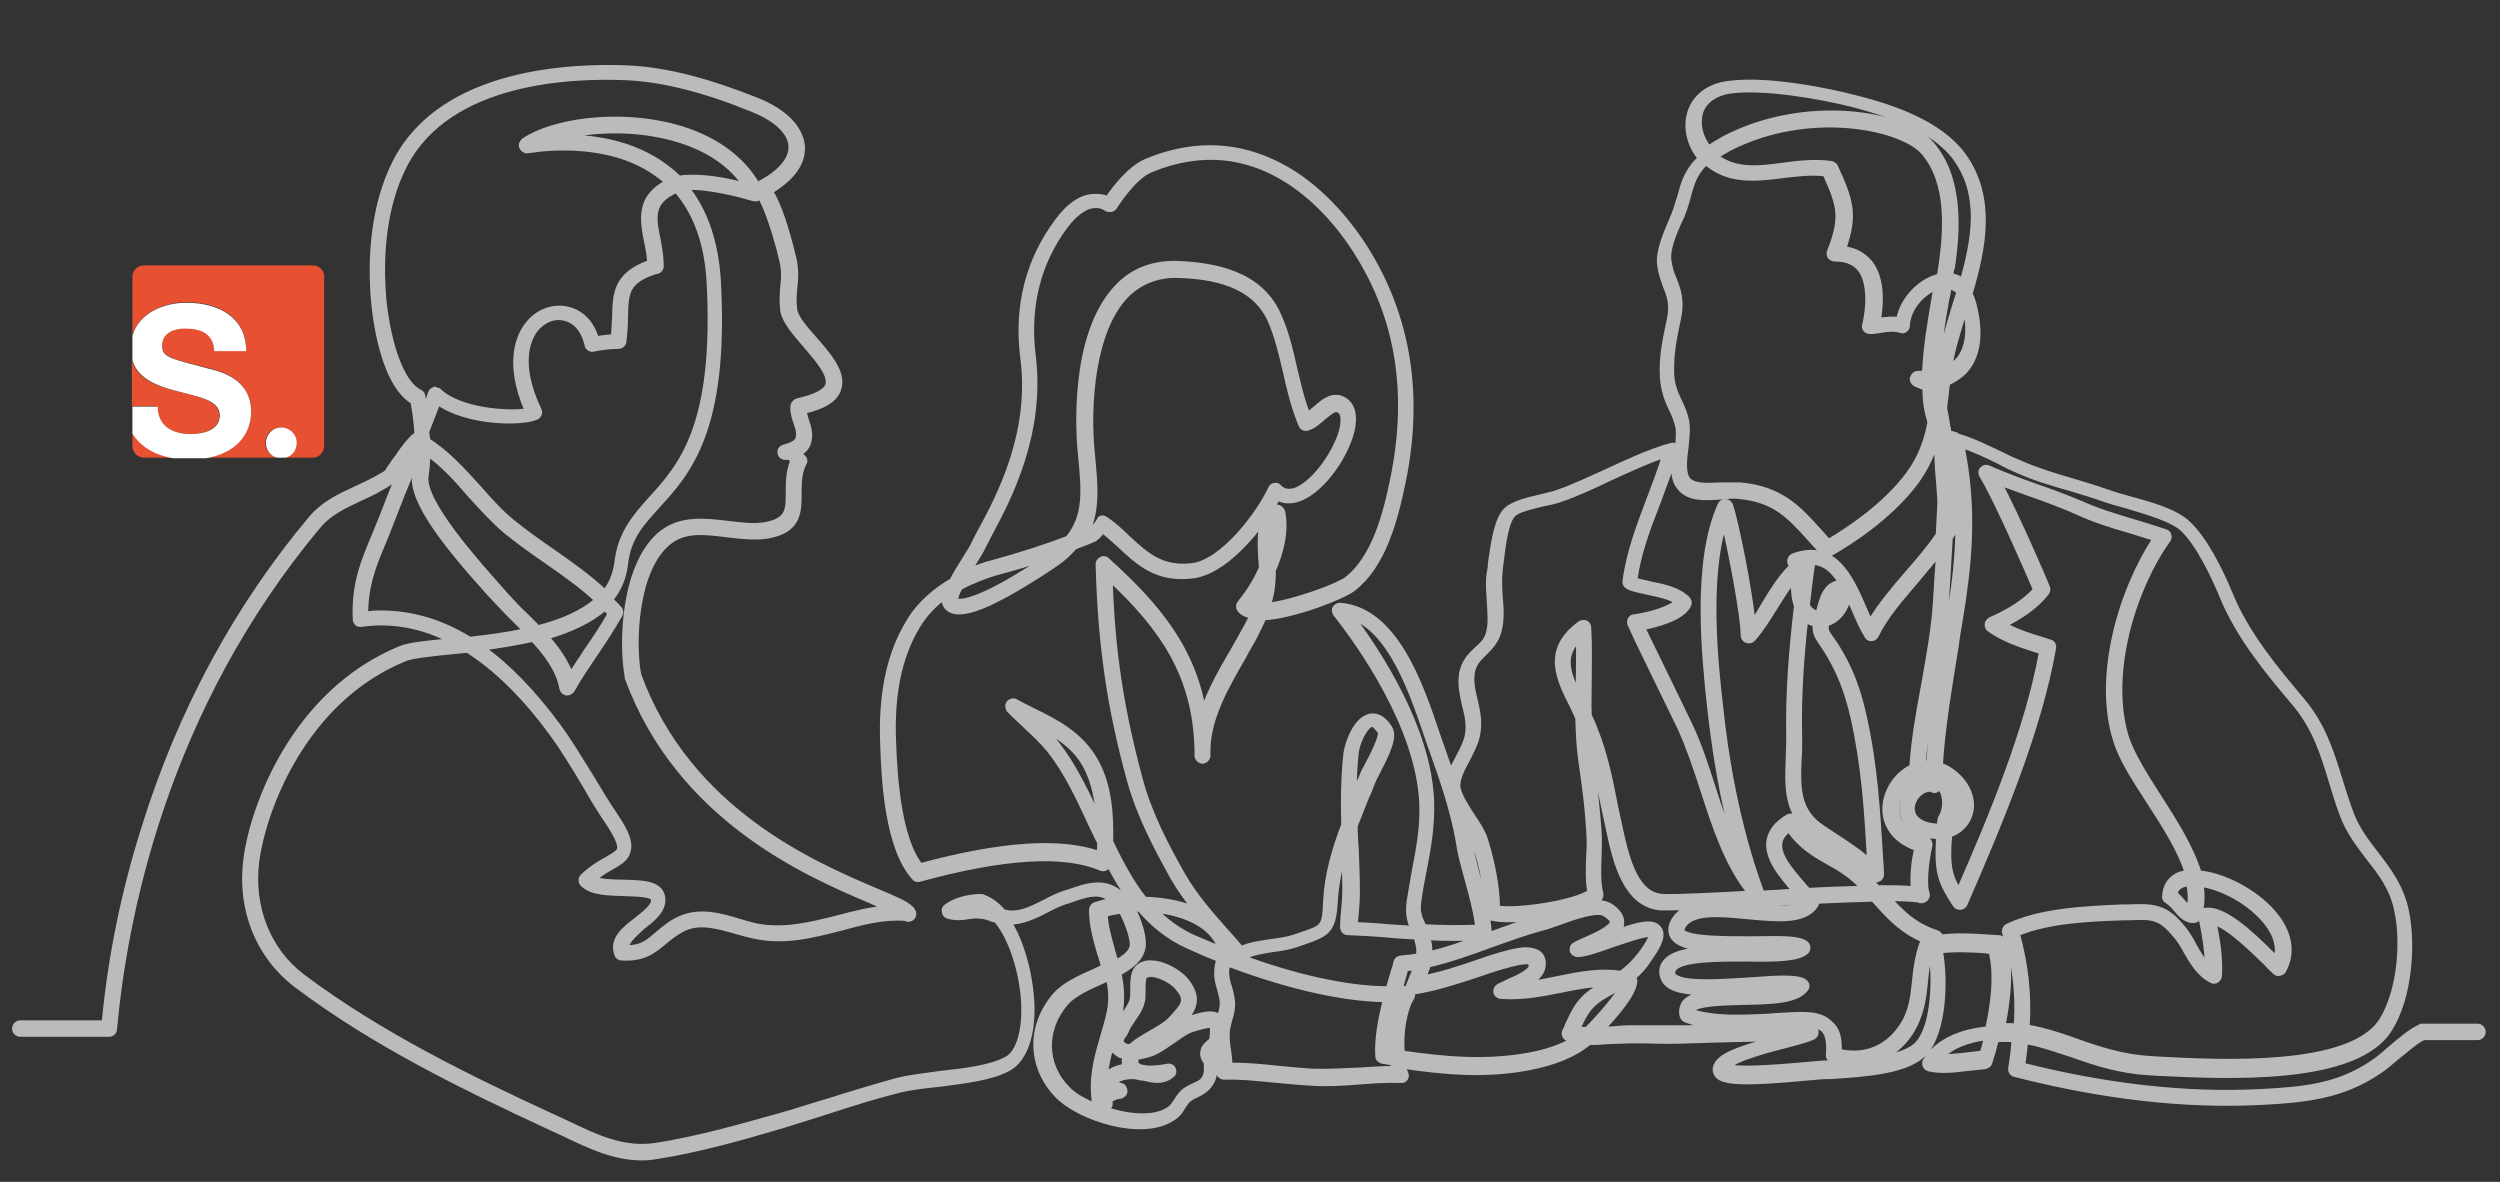 <?xml version="1.0" encoding="utf-8"?>
<!-- Generator: Adobe Illustrator 22.1.0, SVG Export Plug-In . SVG Version: 6.00 Build 0)  -->
<svg version="1.1" id="Layer_1" xmlns="http://www.w3.org/2000/svg" xmlns:xlink="http://www.w3.org/1999/xlink" x="0px" y="0px"
	 viewBox="0 0 455 215.1" style="enable-background:new 0 0 455 215.1;" xml:space="preserve">
<rect x="0" y="0" width="455" height="215.1" fill="#333333" stroke="none"/>
<style type="text/css">
	.st0{fill:#BBBBBB;stroke:#BBBBBB;stroke-miterlimit:10;}
	.st1{fill:#E75030;}
	.st2{fill:#FFFFFF;}
</style>
<g>
	<path class="st0" d="M116.9,210.7c-5.2,0-9.7-2.2-14.3-4.4c-0.9-0.4-1.7-0.8-2.6-1.2C84.5,197.9,68.2,190,54,179.3
		c-7-5.3-10.4-13.8-9.2-23c1.3-9.8,8.9-30.3,28-38.2c1.6-0.7,4.9-1,8.9-1.4c0.2,0,0.3,0,0.5-0.1c-5.4-2.8-10.9-3.8-16.5-3
		c-0.3,0-0.5,0-0.7-0.2c-0.2-0.2-0.3-0.4-0.3-0.7c-0.3-6.5,1.6-10.8,3.4-15.1c0.5-1.2,1-2.5,1.5-3.7c1.1-2.9,2.3-5.9,3.5-8.7
		c-0.3,0.4-0.4,0.6-0.6,0.9c-0.9,1.3-1,1.4-2.5,2.3l-0.7,0.4c-1.3,0.8-2.7,1.4-4,2c-2.7,1.3-5.3,2.5-7.2,4.7
		c-28.4,33.8-35.5,72-37.3,91.8c0,0.5-0.5,0.9-0.9,0.9H3.7c-0.5,0-1-0.4-1-1c0-0.5,0.4-1,1-1H19c1.1-11.8,3.5-23.7,7.2-35.4
		c6.6-21.3,16.9-40.3,30.5-56.5c2.1-2.5,5-3.9,7.8-5.2c1.3-0.6,2.6-1.2,3.9-1.9l0.7-0.4c1.3-0.7,1.3-0.7,1.9-1.7
		c0.2-0.3,0.5-0.7,0.9-1.3c0.2-0.3,0.4-0.5,0.6-0.8c0.8-1.2,1.6-2.3,2.7-3.4c0.1-0.1,0.3-0.2,0.5-0.3c0.1-0.2,0.2-0.4,0.2-0.6
		c-0.1-2-0.4-4-0.7-5.6c-6.2-3.8-7.2-18.2-7.3-19.9c-0.4-6.4,0-15.8,4.1-23.8c8.6-16.7,32.4-17.4,42.2-17c6.9,0.3,14.6,2.3,23.6,5.9
		c5,2,8,5.1,8.2,8.4c0.1,2.1-0.8,5.1-5.8,8.1c1.8,3,2.9,7.1,3.8,10.4l0.2,0.9c0.8,2.7,0.6,4.6,0.4,6.4c-0.1,1.2-0.2,2.4,0,3.9
		c0.2,1.4,1.9,3.4,3.6,5.3c2.7,3.1,5.4,6.2,4.4,9.1c-0.6,1.9-2.7,3.2-6.3,4c0.1,0.5,0.2,1,0.4,1.6c0.5,1.4,1,3.1,0.2,4.7
		c-0.3,0.5-0.7,1-1.3,1.3c0.1,0.1,0.1,0.2,0.1,0.3c0.1,0.2,0.1,0.3,0.3,0.4c0.4,0.3,0.6,0.8,0.3,1.2c-0.9,1.8-0.9,3.7-0.9,5.5
		c0,3.3,0,6.7-5.6,7.7c-2.3,0.4-4.9,0.1-7.4-0.2c-4-0.5-7.7-1-10.6,1.3c-6.2,4.8-6.7,18.3-5.6,24.2c9.1,24.9,32.1,34.6,43.1,39.3
		c3.8,1.6,5.7,2.4,6.5,3.3c0.1,0,0.1,0.1,0.1,0.1c0.7,0.8,0.2,1.3,0.1,1.5c-0.1,0.1-0.6,0.5-1.2,0.1c-3.9-0.3-7.8,0.7-11.8,1.8
		c-5.1,1.3-10.3,2.7-15.9,1.4c-1-0.2-2-0.5-3.1-0.8c-3.2-0.9-6.5-1.9-9.4-0.6c-1.5,0.7-2.6,1.6-3.7,2.5c-1.9,1.6-3.8,3.2-7.8,2.9
		c-0.4,0-0.7-0.3-0.8-0.6c-1-2.8,1.4-4.6,3.6-6.3c1.5-1.2,3.1-2.4,3.1-3.6c0-1.1-2.8-1.1-5.2-1.2c-3-0.1-6.1-0.1-7.7-1.7
		c-0.2-0.2-0.3-0.4-0.3-0.7c0-0.3,0.1-0.5,0.3-0.7c1.6-1.5,3.1-2.4,4.4-3.1c1.4-0.8,2.2-1.3,2.3-1.9c0.2-0.8-0.5-2.4-2.1-4.8
		c-1.5-2.2-2.9-4.5-4.2-6.8c-1.9-3.2-3.9-6.5-6.1-9.5c-4.9-6.7-10-11.7-15.3-15.1c-1.1,0.1-2.1,0.2-3.1,0.3c-3.8,0.4-7,0.7-8.4,1.3
		c-18.3,7.5-25.6,27.3-26.9,36.7c-1.1,8.4,2,16.4,8.4,21.2c14,10.5,30.2,18.4,45.6,25.5c0.9,0.4,1.7,0.8,2.6,1.2
		c5.2,2.5,10.2,4.9,16.1,4c7.7-1.2,15.7-3.5,22.8-5.5c2.9-0.8,5.8-1.8,8.6-2.6c4.1-1.3,8.4-2.6,12.4-3.7c2.3-0.6,5.1-0.9,8-1.3
		c4.4-0.5,9-1,12-2.6c2.3-1.2,3.5-5.5,3.1-11c-0.4-5.2-2.2-11-4.9-14.3c-0.2-0.1-0.5-0.2-0.7-0.2c-0.8-0.3-1.6-0.6-2.3-0.6
		c-0.8-0.1-1.5,0-2.2,0.1c-1.1,0.2-2.3,0.3-3.7-0.1c-0.3-0.1-0.6-0.4-0.6-0.8c-0.1-0.4,0.1-0.7,0.4-0.9c2.2-1.6,5.1-1.8,6.3-1.8
		c0.1,0,0.2,0,0.3,0.1c1.4,0.5,2.6,1.4,3.7,2.7c0.5,0.1,1,0.2,1.4,0.2c2.2,0.1,4.1-1,6.2-2c1.1-0.6,2.3-1.2,3.5-1.6l0.7-0.2
		c3.4-1.2,6.8-2.4,9.8,0.5c0.3,0.3,0.6,0.6,0.9,1.1c0.3,0,0.5,0,0.8-0.1c-1.6-2.1-2.9-4.4-4.1-6.7c0,0.3-0.2,0.6-0.5,0.7
		c-0.3,0.2-0.6,0.2-0.9,0.1c-6.7-2.9-17.8-2.2-33.1,2c-0.3,0.1-0.7,0-0.9-0.3c-4.9-5.4-5.5-17.9-5.7-24c-0.4-9.2,1.1-16.6,4.7-22.5
		c2-3.4,5-5.8,7.9-7.5c0.6-1.2,1.4-2.5,2.3-3.9c0.7-1.2,1.4-2.2,1.6-2.7c0.3-0.7,0.8-1.6,1.5-2.9c3-5.6,9.3-17.3,7.5-31
		c-1.2-9.4,0.9-17.8,6.3-25c2-2.7,4.1-4.2,6.3-4.4c1.2-0.1,2.2,0.1,2.8,0.4c1.1-1.7,4-5.5,7-6.8c7.9-3.3,15.5-3.3,22.8,0
		c7.6,3.4,12.9,9.7,16.1,14.3c8.5,12.6,11.2,27.3,7.9,43.7c-1.5,7.4-3.7,15.5-9.1,19.7c-1.9,1.5-10.9,5-16.3,5.3
		c-0.5,1.1-1.1,2.3-1.8,3.7c-0.6,1.1-1.3,2.2-1.9,3.4c-3,5.2-6.4,11-6.5,16.9c0,0.4,0,0.7,0,1.1c0,0.5-0.4,0.9-0.9,1
		c-0.5,0-0.9-0.4-1-0.9c0-0.4,0-0.7,0-1.1c-0.3-13.6-6.3-22.2-15.9-31.2c0.4,13.3,2.1,24,5.5,36.6c1.7,6.3,4.7,12,7.7,17.3
		c2.3,4,5,7,7.9,10.3c0.9,1,1.9,2.1,2.8,3.2c1.6-0.8,3.6-1,5.5-1.3c1.5-0.2,2.9-0.4,4.1-0.8c0.4-0.1,0.8-0.3,1.2-0.4
		c4.2-1.4,4.4-1.5,4.6-6c0.2-4.9,1.6-9.6,3.3-14.1c-0.1-4.2-0.1-8.5,0.4-12.9c0.2-1.8,1.7-6.2,4.3-6.8c0.9-0.2,2.3,0,3.6,2.1
		c1,1.6-0.3,4.3-2.2,8c-0.5,0.9-0.8,1.6-1,2.1c-0.3,0.8-0.6,1.6-1,2.4c-0.7,1.8-1.4,3.5-2.1,5.3c0,1.5,0.1,2.9,0.2,4.4
		c0.1,2.5,0.2,5.1,0.2,7.7c0,1.3-0.1,2.6-0.2,3.8c-0.1,0.7-0.1,1.4-0.2,2.1c2,0.1,4,0.2,5.9,0.4c1.6,0.1,3.1,0.2,4.7,0.3
		c-0.6-1.3-1-2.6-0.7-4.9c0.3-1.8,0.6-3.6,0.9-5.3c0.8-4.2,1.6-8.1,1.4-12.8c-0.7-13.8-11.2-28.6-15.7-34.3c-0.2-0.3-0.3-0.7-0.1-1
		c0.2-0.3,0.5-0.5,0.9-0.5c10,0.8,14.6,14.3,17.6,23.2c0.3,0.9,0.6,1.8,0.9,2.6c0.5,1.5,1.1,3,1.6,4.7c0.4-0.9,0.9-1.9,1.4-2.8
		c0.7-1.3,1.3-2.5,1.6-3.6c0.5-2.1,0.1-4-0.4-5.9c-0.4-1.7-0.8-3.5-0.6-5.4c0.3-2.5,1.7-3.8,2.9-4.9c1-0.9,1.8-1.7,2.1-3.1
		c0.4-1.6,0.2-3.6,0.1-5.5c-0.1-1.8-0.3-3.6,0-5.3c0.1-0.5,0.2-1.1,0.2-1.7c0.6-4.2,1.2-8.1,2.9-9.7c1.3-1.2,3.9-1.8,6.5-2.4
		c1.1-0.3,2.2-0.5,2.9-0.8c2.9-1,5.8-2.4,8.7-3.7c3.9-1.8,7.9-3.7,11.9-4.8c0.3-0.1,0.7,0,0.9,0.2c0.1,0.1,0.2,0.2,0.2,0.4
		c0.2-1.5,0.3-3.1,0.1-4.1c-0.3-1.2-0.7-2.2-1.2-3.2c-0.7-1.5-1.4-3.1-1.6-5.7c-0.2-3.6,0.4-6.4,1-9.3c0.1-0.5,0.2-0.9,0.3-1.4
		c0.5-2.6,0-4.1-0.7-5.8c-0.4-1.1-0.9-2.4-1.1-4c-0.3-2.4,1-5.4,2.1-8c0.3-0.7,0.6-1.4,0.8-2c0.3-0.9,0.5-1.7,0.8-2.5
		c0.6-2.3,1.2-4.6,3.7-6.9c-1.9-2.3-2.7-5.3-2-8c0.8-3.1,3.5-5.2,7.3-5.6c7-0.9,17.9,1.3,23.2,2.7c6.3,1.6,15.1,4.5,19.4,10.5
		c5.4,7.6,3.6,16.7,1.1,25.1c0.3,0.5,0.5,1.1,0.7,1.8c1.3,5,0.9,8.9-1.1,11.6c-0.9,1.2-2.2,2.1-3.7,2.8c-0.1,0.9-0.2,1.8-0.3,2.7
		c-0.1,0.7-0.2,1.3-0.2,2c0.2,1.1,0.4,2,0.5,2.8c0.1,0.5,0.2,1,0.3,1.7c0.3,0,0.6,0,1,0.2c0.2,0,0.4,0.1,0.6,0.3c0,0,0,0,0,0
		c2.8,0.8,5.5,2.2,8.1,3.4c1.1,0.6,2.3,1.1,3.5,1.6c3,1.3,6.3,2.3,9.4,3.2c2,0.6,4,1.2,6,1.9c1.1,0.4,2.4,0.8,3.9,1.2
		c4.1,1.1,8.7,2.4,10.9,4.5c3.1,2.8,6,8.6,7.8,13c3,7.3,8.3,13.6,13,19.2c3.9,4.6,5.4,9.5,7,14.7c0.6,1.9,1.2,3.9,2,6
		c1.1,2.9,2.8,5.1,4.6,7.4c2.2,2.9,4.5,5.9,5.4,10.2c1.3,6,0.7,15.7-3,21.6c-6.1,9.8-29.6,8.6-42.2,8l-1.6-0.1
		c-5.2-0.3-9.6-1.7-13.8-3.2c-2.1-0.7-4.2-1.4-6.4-2c-0.7-0.2-1.5-0.3-2.3-0.5c-0.1,1.4-0.3,2.9-0.5,4.4c15.4,3.9,30,5.5,43.3,4.8
		c8-0.4,14.2-1,20.5-5.3c0.9-0.6,2-1.5,3.1-2.5c1.9-1.6,3.9-3.3,5.5-4c0.1-0.1,0.2-0.1,0.4-0.1h10c0.5,0,1,0.4,1,1c0,0.5-0.4,1-1,1
		h-9.8c-1.4,0.6-3.1,2.2-4.9,3.6c-1.2,1-2.3,2-3.3,2.6c-6.6,4.5-13.4,5.2-21.5,5.6c-13.7,0.7-28.7-1-44.7-5.1
		c-0.5-0.1-0.8-0.6-0.7-1.1c0.3-1.8,0.5-3.5,0.6-5.2c-1.1-0.1-2.2-0.1-3.3,0c-0.4,1.6-0.8,3-1.2,4.2c-0.1,0.4-0.5,0.6-0.9,0.7
		c-1,0.1-2,0.2-3,0.3c-2.4,0.3-4.9,0.6-7.1,0.1c-0.3-0.1-0.6-0.3-0.7-0.6c-0.1-0.3-0.1-0.6,0.1-0.9c2.2-3.6,6.7-5.3,11.3-5.7
		c1-4.6,1.7-10,0.6-14.2c-0.3,0-0.7,0-1-0.1c-2.7-0.2-5.7-0.3-8.3,0c1,5.4,0.7,14.8-2.8,18.6c-3,3.3-10.5,3.9-17.4,4.3l-0.8,0
		c-0.4,0-1.3,0.1-2.5,0.2c-12.7,1.2-16.7,1-17.3-0.9c-0.2-0.5-0.1-1,0.2-1.5c1-1.9,5.4-3.2,11.1-4.7c-5,0.1-10.7,0.2-16.3,0.4
		c-2.4,0.1-4.9,0.1-7.6,0c-1.1,0-2.3,0-3.4,0c-0.9,0-1.9,0.1-3.1,0.1c-1.3,0.1-2.7,0.2-4,0.2c0,0,0,0,0,0c-2.6,2.2-6.3,3.7-11,4.6
		c-7.9,1.5-15.4,0.8-22.9-0.3c0.1,0.5,0.3,0.9,0.5,1.3c0.2,0.3,0.1,0.7,0,0.9c-0.2,0.3-0.5,0.5-0.8,0.4c-2.8-0.1-5.4,0.1-7.9,0.3
		c-2.7,0.2-5.5,0.4-8.4,0.2c-2-0.1-4-0.3-6.2-0.5c-3.2-0.3-6.5-0.7-9.7-0.6c-0.3,0-0.5-0.1-0.7-0.3c-0.2-0.2-0.3-0.4-0.3-0.7
		c0-1.1-0.1-2.1-0.3-3.2c0-0.3-0.1-0.6-0.1-1c-0.2,0.2-0.3,0.3-0.5,0.5c-0.1,0.1-0.4,0.3-0.5,0.4c0,0.1,0.3,0.5,0.3,0.6
		c0.2,0.3,0.5,0.7,0.4,1.2c-0.1,0.4-0.1,0.7-0.1,1c0,0.7,0.1,1.6-0.8,2.9c-0.7,1-1.7,1.5-2.5,1.9c-0.5,0.2-1,0.5-1.4,0.8
		c-0.4,0.4-0.7,0.8-1,1.3c-0.4,0.7-0.9,1.5-1.9,2.1c-5.5,3.7-17,0-21-4.2c-5-5.2-5.1-12.7-0.3-18.2c1.7-1.9,4.4-3.1,7.1-4.3
		c0.6-0.3,1.1-0.5,1.7-0.8c-0.2-0.8-0.4-1.6-0.7-2.4c-0.7-2.5-1.5-5.1-1.5-8c0-0.4,0.3-0.8,0.6-0.9c0.9-0.3,2-0.6,3.1-0.8
		c-2.1-2.1-4.8-1.1-7.9,0l-0.7,0.2c-1.1,0.4-2.2,0.9-3.3,1.5c-2.1,1.1-4.4,2.2-6.9,2.2c0,0,0,0,0,0c2.3,3.7,3.7,8.9,4.1,13.7
		c0.5,6.4-1.1,11.2-4.1,12.9c-3.3,1.8-8.1,2.3-12.7,2.9c-2.8,0.3-5.5,0.6-7.7,1.2c-4,1-8.1,2.3-12.4,3.7c-2.8,0.9-5.7,1.8-8.6,2.7
		c-7.1,2.1-15.2,4.4-23,5.6C118.7,210.6,117.8,210.7,116.9,210.7z M200.9,201.8c4.2,1.5,9.2,2,11.9,0.1c0.6-0.4,0.9-0.9,1.3-1.5
		c0.3-0.5,0.7-1.1,1.3-1.7c0.6-0.5,1.3-0.8,1.9-1.1c0.7-0.3,1.4-0.6,1.8-1.2c0.5-0.8,0.5-1.2,0.5-1.8c0-0.3,0-0.8,0-1.2c0,0,0,0,0,0
		c-0.3-0.4-0.9-1.2-0.6-2.2c0.1-0.6,0.6-1,1-1.4c0.2-0.2,0.5-0.4,0.6-0.6c0.1-0.9,0.2-2.4,0-2.6c-0.2-0.1-0.9-0.1-3.2,0.6
		c-1.5,0.4-2.6,1.3-3.9,2.2c-1.2,0.8-2.4,1.7-3.8,2.3c0,0-1.4,0.5-2.8,0.7c-0.1,0.2-0.2,0.3-0.2,0.5c-0.1,0.6,0.1,0.9,0.3,1
		c0.1,0.1,0.3,0.2,0.5,0.3c0.4,0.1,0.7,0.1,1.1,0.2c1,0.1,2.3,0,3.9-0.3c0.4-0.1,0.9,0.1,1,0.5c0.2,0.4,0.1,0.9-0.3,1.1
		c-1.6,1.3-3.4,0.9-5,0.5c0,0,0,0,0,0c-0.4,0-0.8-0.1-1.2-0.2c-0.4-0.1-0.9-0.1-1.3-0.1c-1.5,0.1-2.8,0.7-3.1,1.1
		c0.1,0.1,0.5,0.3,1.4,0.6c0.5,0.1,0.7,0.6,0.7,1c0,0.5-0.4,0.8-0.9,0.9c-0.4,0-0.7,0.1-1.1,0.3c-0.2,0.1-0.5,0.2-0.7,0.2
		c0,0.1,0,0.2,0,0.3c0,0.2,0,0.4,0,0.6c0,0.1,0,0.3-0.1,0.4C201.6,201.6,201.2,201.8,200.9,201.8z M201.8,178
		c-0.4,0.2-0.9,0.4-1.3,0.6c-2.5,1.1-5.1,2.3-6.5,3.9c-4.1,4.7-4.1,11.2,0.2,15.6c1.1,1.2,3,2.3,5.2,3.2c0-0.1,0-0.1-0.1-0.2l0,0
		c-0.8-4.7,0.3-8.6,1.4-12.3c0.4-1.5,0.9-3,1.2-4.5C202.4,182,202.2,180,201.8,178z M202.2,190.5c-0.5,1.7-0.9,3.5-1.1,5.3
		c0.8-0.9,2.3-1.5,3.7-1.7c-0.1-0.4-0.2-0.9-0.1-1.5c0-0.1,0-0.2,0-0.3c-0.3-0.1-0.6-0.2-0.9-0.3C203,191.5,202.5,191,202.2,190.5z
		 M224.4,193.9c2.8,0,5.7,0.3,8.5,0.6c2.1,0.2,4.1,0.4,6.1,0.5c2.8,0.1,5.4-0.1,8.2-0.2c2.1-0.1,4.3-0.3,6.6-0.3
		c-0.1-0.4-0.2-0.7-0.3-1.1c-0.6-0.1-1.2-0.2-1.9-0.3c-0.4-0.1-0.8-0.4-0.8-0.9c-0.2-3.1,0.5-6.8,1.4-10.3c-8.8-0.1-19.5-3-28.7-6.5
		c-0.2,0.5-0.3,1-0.3,1.6c0,0.8,0.2,1.7,0.5,2.6c0.3,0.9,0.5,1.9,0.6,3c0,1-0.2,2-0.5,2.9c-0.2,0.9-0.5,1.7-0.5,2.6
		c0,1.2,0.1,2.3,0.3,3.4c0.1,0.8,0.2,1.6,0.2,2.4C224.1,193.9,224.2,193.9,224.4,193.9z M314.5,194.1c1.3,0.6,6.4,0.4,15.2-0.4
		c1.2-0.1,2.1-0.2,2.5-0.2l0.8,0c0.6,0,1.2-0.1,2-0.1c-0.5-0.1-1-0.2-1.5-0.4c-0.4-0.1-0.7-0.5-0.7-1c0.2-2.3-0.1-3.7-0.8-4.5
		c-0.5-0.6-1.4-0.8-2.5-0.9c0.4,0.1,0.7,0.3,0.8,0.7l0,0c0.1,0.1,0.1,0.2,0.1,0.2c0.2,0.5,0,1-0.4,1.2c-0.7,0.4-2.2,0.8-4.8,1.5
		c-2.4,0.6-5,1.3-7.2,2.1C315.4,193.2,314.7,193.9,314.5,194.1z M368.9,187c0.9,0.1,1.8,0.3,2.6,0.5c2.3,0.6,4.5,1.3,6.6,2.1
		c4.3,1.5,8.3,2.8,13.3,3.1l1.6,0.1c11.3,0.6,35,1.8,40.5-7.1c3.4-5.5,4-14.6,2.7-20.2c-0.8-3.9-2.9-6.6-5.1-9.4
		c-1.8-2.4-3.7-4.8-4.8-7.9c-0.8-2.1-1.4-4.1-2-6.1c-1.5-5-3-9.7-6.6-14c-4.8-5.7-10.2-12.1-13.3-19.7c-1.4-3.4-4.3-9.6-7.3-12.3
		c-2-1.7-6.5-3-10.2-4.1c-1.5-0.4-2.9-0.8-4-1.2c-2-0.7-4-1.3-6-1.9c-3.2-0.9-6.6-1.9-9.7-3.3c-1.2-0.5-2.4-1.1-3.5-1.7
		c-2.2-1.1-4.4-2.1-6.7-2.9c2.5,12,1.3,22-0.2,31.4c-0.3,1.7-0.6,3.4-0.8,5.1c-1.2,7.4-2.5,15-2.9,21.8c1.3,0.4,2.6,1.3,3.7,2.5
		c2.2,2.5,2.6,5.5,1,7.9c-0.7,1-1.7,1.8-3,2.2c-0.5,5.8,0.1,7.7,1.7,10.3c6.1-13.9,12.6-29.7,15.1-43.6c-0.2-0.1-0.4-0.1-0.6-0.2
		c-3.1-1-6.3-2-8.9-3.9c-0.3-0.2-0.4-0.5-0.4-0.9c0-0.3,0.3-0.6,0.6-0.8c5.1-2.2,7.5-4.6,8.2-5.5c-1.2-2.8-7.1-16.4-9.8-20.8
		c-0.2-0.4-0.2-0.8,0.1-1.1c0.3-0.3,0.7-0.4,1.1-0.2c2.5,1.1,5.4,2.2,8.2,3.2c2.9,1,5.9,2.1,8.5,3.2c3.1,1.4,6.1,2.3,9.4,3.3
		c2,0.6,4,1.2,6.1,1.9c0.3,0.1,0.5,0.3,0.6,0.6c0.1,0.3,0,0.6-0.1,0.8c-6.4,8.9-11.2,24.6-7.6,36.1c1,3,3.3,6.7,5.8,10.6
		c2.9,4.5,6,9.4,7.4,14c4.4,0.4,10.1,3.3,13.5,7.2c3,3.5,3.7,7.2,1.9,10.5c-0.1,0.3-0.4,0.4-0.7,0.5c-0.3,0.1-0.6,0-0.8-0.2
		c-0.4-0.4-1-0.9-1.6-1.6c-2.5-2.4-6.8-6.7-9.6-7.5c0.6,3,1.2,6.2,1,9.8c0,0.3-0.2,0.6-0.5,0.8c-0.3,0.2-0.6,0.2-0.9,0
		c-2.2-1.1-3.5-3.3-4.7-5.4c-0.5-1-1.1-1.9-1.7-2.6c-2.9-3.6-4.3-3.6-8.7-3.4l-0.9,0c-6.1,0.2-13.7,0.5-19.4,2.9
		C368.6,175.3,369.3,180.7,368.9,187z M255.2,191.7c7.6,1.1,15.1,1.8,22.9,0.4c3.4-0.6,6.2-1.6,8.4-2.9c-0.4-0.1-0.7-0.1-1.1-0.2
		c-0.3-0.1-0.5-0.3-0.6-0.5c-0.1-0.3-0.1-0.6,0-0.8c0.2-0.4,0.4-0.7,0.5-1.1c1.4-3,2.4-5.2,6.1-7.1c0.3-0.1,0.5-0.3,0.8-0.4
		c0,0,0,0,0,0c-2.6,0-5.3,0.5-8.2,1.1c-3.5,0.7-7.2,1.4-10.8,1.1c-0.4,0-0.8-0.3-0.9-0.7c-0.1-0.4,0.1-0.8,0.4-1
		c0.4-0.3,1.1-0.5,1.8-0.9c1.4-0.6,4.1-1.8,4.2-2.8c0-0.3,0-0.6-0.1-0.7c-0.7-0.6-3.7,0.3-4.8,0.6l-0.4,0.1
		c-1.4,0.4-2.9,0.9-4.3,1.4c-3.9,1.3-7.9,2.6-11.8,3.2c-0.2,0-0.3,0-0.5,0c0,0,0.1,0.1,0.1,0.1c0.2,0.3,0.2,0.7,0,1
		C255.6,183.6,254.8,188.1,255.2,191.7z M351.4,172.9c-0.6,1.9-0.8,3.8-1,5.7c-0.3,3.1-0.7,6.3-2.8,9.5c-1.4,2.1-3.3,3.6-5.3,4.6
		c2.9-0.5,5.6-1.4,6.8-2.8C352,186.6,352.3,177.9,351.4,172.9L351.4,172.9z M353.3,192.3c1.6,0.1,3.3-0.1,5-0.3
		c0.8-0.1,1.7-0.2,2.5-0.3c0.3-0.9,0.5-1.8,0.8-2.9C358.3,189.2,355.2,190.3,353.3,192.3z M334.7,191.4c4.6,1,8.6-0.5,11.3-4.4
		c1.9-2.7,2.2-5.6,2.5-8.6c0.2-2.1,0.5-4.3,1.3-6.6c0.1-0.3,0.3-0.5,0.6-0.6c0,0,0,0,0,0c-4.3-1.8-6.5-4.3-9.1-7.2
		c-0.1-0.1-0.3-0.3-0.4-0.4c-3.1,0.1-6.7,0.2-10.4,0.4c0.1,0.3,0.1,0.6-0.1,0.8c-2,3-7,2.5-12.3,2c-5.2-0.5-10.5-1-11.9,2
		c-0.2,0.4-0.1,0.6-0.1,0.7c1,1.5,8.6,1.4,13.1,1.4c5.5-0.1,8.4-0.1,9.5,0.9c0.2,0.2,0.3,0.4,0.3,0.7c0,0.3-0.1,0.5-0.3,0.7
		c-1.5,1.3-5.2,1.4-11,1.3c-5.1,0-11.4,0-13,1.7c-0.2,0.3-0.3,0.5-0.3,0.9c0,0.3,0.1,0.5,0.3,0.6c1.8,1.5,8.3,1,13.5,0.7
		c5.3-0.4,8.6-0.6,10.1,0.2c0.2,0.1,0.4,0.4,0.5,0.6c0.1,0.3,0,0.6-0.2,0.8c-1.6,2.2-6.3,2.3-11.4,2.4c-3.7,0.1-8.4,0.2-9.3,1.4
		c-0.1,0.1-0.1,0.2-0.1,0.3c4.3,1.4,9.2,1.1,14,0.9l1-0.1c0.6,0,1.2-0.1,1.8-0.1c3.7-0.2,6.6-0.4,8.4,1.4
		C334.4,187.3,334.8,189,334.7,191.4z M252.8,191.3c0.2,0,0.3,0.1,0.5,0.1c-0.3-3.2,0.3-6.9,1.4-9.5c-0.1,0-0.3,0-0.4,0
		C253.4,185.1,252.8,188.4,252.8,191.3z M203.9,189.6c0,0,0.1,0.3,0.9,0.8c0.2,0.1,0.5,0.1,1,0.1c0.9-0.9,2.3-1.7,3.7-2.5
		c1.4-0.8,2.8-1.6,3.5-2.4l0.3-0.3c2.2-2.4,3-3.3,1-5.6c-0.9-1.1-3.1-2.3-4.7-2.4c-0.6,0-1,0.1-1.3,0.4c-0.3,0.3-0.3,1.8-0.3,2.5
		c0,0.9,0,1.7-0.2,2.3c-0.3,1.2-1,2.1-1.6,3c-0.5,0.7-0.9,1.3-1.2,2c-0.2,0.6-0.6,1.1-0.9,1.4C204.2,189.2,203.9,189.5,203.9,189.6
		L203.9,189.6z M287.1,187.3c0.5,0.1,1.1,0.1,1.7,0.1c0.2-0.2,0.4-0.4,0.6-0.6l0.3-0.3c1.4-1.5,4.8-5.2,5.7-7.3c0,0,0,0,0,0
		c-0.9,0.6-1.9,1.2-3,1.8C289.3,182.7,288.4,184.4,287.1,187.3C287.1,187.3,287.1,187.3,287.1,187.3z M203.6,177.1
		c0.5,2.3,0.7,4.8,0.2,7.5c-0.2,1-0.4,1.9-0.7,2.8c0.1-0.2,0.3-0.4,0.3-0.6c0.4-0.9,0.9-1.7,1.4-2.4c0.5-0.8,1.1-1.6,1.3-2.5
		c0.1-0.3,0.1-1.1,0.1-1.8c0-1.5,0-3,0.8-3.9c0.7-0.7,1.6-1,2.7-0.9c2.3,0.1,4.9,1.7,6.1,3.1c2.7,3.3,1.4,5.4-0.5,7.5
		c0.5-0.2,1-0.4,1.5-0.6c2.6-0.8,4-1,4.9-0.3c0.1,0.1,0.2,0.2,0.3,0.3c0-0.1,0.1-0.3,0.1-0.4c0.2-0.8,0.4-1.6,0.4-2.3
		c0-0.9-0.3-1.7-0.5-2.6c-0.3-1-0.6-2-0.5-3.2c0-0.9,0.2-1.6,0.4-2.2c0,0,0,0,0,0c-2-0.8-3.8-1.6-5.6-2.4c-3.6-1.6-6.5-4-8.9-6.8
		c-0.4,0-0.8,0-1.2,0c1.2,2.4,2.1,5.4,1.8,7C207.6,174.6,205.8,175.9,203.6,177.1z M297.2,177.9c0.2,0.2,0.3,0.5,0.3,0.7
		c-0.2,2.2-2.9,5.5-6,8.8c0.6,0,1.3-0.1,1.9-0.1c1.1-0.1,2.2-0.2,3.2-0.2c0,0,0,0,0,0c1.1,0,2.3,0,3.4,0c2.7,0,5.2,0,7.5,0
		c1.7-0.1,3.5-0.1,5.2-0.2c-2-0.2-4-0.6-5.9-1.3c-0.3-0.1-0.5-0.4-0.6-0.7c-0.3-1.1,0.1-1.9,0.4-2.4c1-1.2,3-1.7,5.7-1.9
		c-3.9,0.1-7.3-0.1-8.8-1.5c-0.6-0.5-0.9-1.2-1-1.9c-0.1-0.9,0.2-1.7,0.8-2.3c1.4-1.5,4.4-2,8-2.2c-3.6-0.2-5.9-0.8-6.8-2.2
		c-0.3-0.5-0.6-1.3-0.1-2.5c0.7-1.5,1.9-2.4,3.4-2.9c-2.4,0.1-4.3,0.1-5.4,0.1c-6.6-0.4-8.4-8.7-9.5-13.7c-0.3-1.4-0.6-2.9-0.9-4.2
		c-0.8-3.8-1.5-7.4-2.7-11c0.1,0.7,0.2,1.5,0.3,2.2c0.7,4.9,1.1,8.9,1.4,12.9c0.1,1.3,0,2.7,0,4.2c-0.1,2.4-0.2,4.9,0.3,7
		c0.1,0.4,0,0.7-0.3,1c-0.3,0.2-0.6,0.4-1,0.7c1.1-0.1,2.1,0.1,2.9,0.5c1.6,1,2.3,2.1,2.2,3.2c0,0.6-0.3,1.1-0.7,1.6
		c3.9-1.4,6.5-2,7.5-0.6c0.8,1.1,0.3,2.7-1.8,5.6C299.3,175.9,298.3,177,297.2,177.9z M364.7,186.7c0.8,0,1.5,0,2.3,0.1
		c0.4-6.3-0.3-11.7-2.1-17c-0.2-0.5,0.1-1,0.5-1.2c6.1-2.9,14.3-3.2,20.9-3.5l0.9,0c4.9-0.2,7-0.1,10.3,4.1c0.7,0.9,1.3,1.9,1.8,2.9
		c0.8,1.4,1.5,2.7,2.5,3.6c-0.1-3.1-0.6-5.9-1.2-8.8c-0.1-0.3,0-0.5,0.2-0.8c0.2-0.2,0.4-0.4,0.7-0.4c3.3-0.3,7.9,3.9,12.2,8.2
		c0.2,0.2,0.4,0.4,0.6,0.6c0.8-2.8-0.7-5.4-2.2-7.1c-3.1-3.6-8-6-11.6-6.5c0.4,2.1,0.3,4.1-0.4,6c-0.1,0.4-0.5,0.6-0.9,0.6
		c-1.4,0-2.4-1.1-3.2-2.1c-0.5-0.6-1-1.1-1.5-1.4c-0.3-0.2-0.6-0.5-0.5-0.9c0.1-1.9,1.1-3.4,2.9-4c0.4-0.1,0.8-0.2,1.2-0.3
		c-1.3-4.2-4.3-8.8-7-13c-2.6-4-5-7.7-6-11c-3.7-11.6,0.9-27.3,7.2-36.8c-1.6-0.5-3.2-1-4.8-1.5c-3.2-0.9-6.4-1.9-9.6-3.4
		c-2.5-1.1-5.4-2.2-8.3-3.2c-1.9-0.7-3.9-1.4-5.8-2.1c3.4,6.4,8.6,18.5,8.8,19.1c0.1,0.3,0.1,0.6-0.1,0.9c-0.1,0.1-2,3.1-7.8,5.9
		c2.1,1.2,4.5,2,6.9,2.7c0.5,0.2,1,0.3,1.5,0.5c0.5,0.1,0.7,0.6,0.6,1.1c-2.6,14.9-9.7,31.8-16.1,46.5c-0.1,0.3-0.4,0.5-0.8,0.6
		c-0.3,0-0.7-0.1-0.9-0.4c-2.6-4-3.5-5.8-3-12.5c-1.1,0-2.2-0.1-3.4-0.6c-2.6-1-3.8-3.3-3.1-5.8c0.4-1.4,1.4-2.7,2.7-3.4
		c-0.2,0-0.4,0-0.6-0.2c-0.1-0.1-0.2-0.2-0.3-0.4c-1.9,1.3-3.2,3.6-3,5.8c0.1,2.5,2,4.3,5.3,5.2c0.5,0.1,0.8,0.6,0.7,1.1
		c-0.5,2.2-1.1,6.2-0.6,8.5c0,0.1,0.1,0.1,0.1,0.2c0.1,0.3,0,0.7-0.2,0.9c0,0,0,0.1-0.1,0.1c-0.2,0.2-0.5,0.3-0.8,0.3
		c-0.1,0-0.2,0-0.2-0.1c-1.3-0.2-3.3-0.3-5.7-0.3c0,0,0,0,0,0c2.5,2.7,4.6,4.9,8.8,6.3c0.3,0.1,0.5,0.3,0.6,0.6c0,0.1,0,0.1,0.1,0.2
		c2.8-0.4,6-0.2,8.9,0c0.6,0,1.1,0.1,1.7,0.1c0.4,0,0.7,0.3,0.9,0.7c1.4,4.5,0.8,10.3-0.2,15.3C364.3,186.7,364.5,186.7,364.7,186.7
		z M328.2,186.6c-0.6,0-1.4,0-2.1,0.1c1.1,0,2.2,0,3.2,0c0,0,0,0,0,0C329,186.6,328.6,186.6,328.2,186.6z M324.8,180
		c-1.8,0-4.1,0.2-6.3,0.3c-1.1,0.1-2.1,0.2-3.2,0.2c0.7,0,1.4,0,2.2,0c2.5,0,5.4-0.1,7.5-0.5C324.9,180,324.9,180,324.8,180z
		 M226.1,174.3c8.7,3.2,18.5,5.7,26.6,5.7c0.3-1.1,0.6-2.1,0.9-3.1c0.2-0.6,0.4-1.2,0.5-1.8c0.1-0.4,0.5-0.7,0.9-0.7
		c1.1-0.1,2.1-0.2,3.2-0.4c0.1-0.7,0.1-1.4-0.1-2.2c-0.1-0.5-0.2-0.9-0.3-1.3c-1.9-0.1-3.8-0.2-5.7-0.4c-2.2-0.2-4.5-0.3-6.8-0.4
		c-0.5,0-0.9-0.4-0.9-1c0-1.1,0.1-2.2,0.2-3.2c0.1-1.2,0.2-2.4,0.2-3.6c0-2.3-0.1-4.6-0.2-6.9c-0.8,2.9-1.4,5.8-1.6,8.8
		c-0.3,5.6-1.3,6.1-5.9,7.7c-0.4,0.1-0.8,0.3-1.2,0.4c-1.4,0.5-2.9,0.7-4.4,0.9C229.7,173.1,227.6,173.4,226.1,174.3
		C226.2,174.3,226.1,174.3,226.1,174.3z M255.8,176.3c-0.1,0.4-0.2,0.8-0.3,1.2c-0.2,0.8-0.5,1.7-0.7,2.5c0.5,0,1-0.1,1.4-0.1
		c0.1,0,0.3,0,0.4,0.1c0,0,0,0,0,0c-0.2-0.3-0.3-0.6-0.1-0.9c0.2-0.5,0.4-1,0.6-1.5c0.2-0.5,0.4-0.9,0.6-1.4
		C257,176.1,256.4,176.2,255.8,176.3z M277.8,172.9c0.8,0,1.6,0.2,2.2,0.6c0.5,0.4,1,1.1,0.8,2.4c-0.2,1.4-1.4,2.4-2.9,3.2
		c2-0.2,3.9-0.6,5.8-1c3.9-0.8,7.7-1.5,11.3-0.9c1.4-1,2.6-2.2,3.8-3.8c1.6-2.2,1.8-3.1,1.8-3.3c-0.9-0.4-4.9,1.1-7.1,1.8
		c-2.5,0.9-4.8,1.7-6.3,1.8c-0.4,0-0.8-0.2-1-0.6c-0.1-0.4,0-0.9,0.4-1.1c0.5-0.3,1.2-0.6,2.1-1c1.6-0.7,4.7-2.1,4.8-3.2
		c0-0.4-0.5-0.9-1.4-1.5c-1.4-0.9-5.7,0.6-8.4,1.6c-1.2,0.4-2.2,0.8-3.1,1c-3,0.8-6,1.9-9.1,3c-3.8,1.4-7.7,2.8-11.6,3.7
		c-0.2,0.8-0.6,1.6-0.9,2.4c3.3-0.6,6.6-1.7,9.8-2.8c1.4-0.5,2.9-1,4.3-1.4l0.4-0.1C274.6,173.4,276.3,172.9,277.8,172.9z
		 M201.1,166.4c0.1,2.3,0.8,4.5,1.4,6.8c0.2,0.7,0.4,1.3,0.6,2c1.6-0.9,2.8-1.8,3-3c0.2-1.2-0.9-4.4-2-6.4
		C203.1,165.9,202,166.1,201.1,166.4z M224,173.5c0.2,0.1,0.5,0.2,0.7,0.3c-0.2-0.3-0.5-0.6-0.7-0.9C224,173.2,224,173.4,224,173.5z
		 M259.8,170.6c0.1,0.2,0.1,0.5,0.2,0.8c0.2,0.8,0.2,1.5,0.2,2.2c3.1-0.7,6.2-1.8,9.3-3C266.2,170.8,263,170.8,259.8,170.6z
		 M210.1,165.6c2,2,4.2,3.7,7,5c1.6,0.7,3.3,1.4,5,2.1c-0.1-0.3-0.2-0.6-0.3-0.9C220,168,215.1,166.1,210.1,165.6z M114,172.5
		c2.8,0.1,4.1-1.1,5.7-2.5c1.1-0.9,2.3-2,4.1-2.8c3.6-1.6,7.4-0.5,10.7,0.5c1,0.3,2,0.6,2.9,0.8c5.2,1.1,10.2-0.2,15-1.4
		c3-0.8,6.1-1.6,9.2-1.8c-1-0.4-2.1-0.9-3.2-1.4c-11.3-4.8-34.7-14.8-44.2-40.5c0,0,0-0.1,0-0.2c-1.2-6.5-0.6-20.8,6.3-26.2
		c3.5-2.7,7.8-2.2,12-1.7c2.5,0.3,4.8,0.6,6.9,0.2c4.1-0.8,4.1-2.7,4.1-5.9c0-1.7,0-3.7,0.8-5.7c-0.2-0.2-0.3-0.5-0.4-0.7
		c-0.2,0-0.3,0-0.5,0c-0.2,0-0.4,0-0.5,0c-0.5,0-0.9-0.4-0.9-0.8c-0.1-0.5,0.3-0.9,0.7-1c1.3-0.3,2.2-0.8,2.5-1.4
		c0.4-0.8,0.1-2-0.3-3.1c-0.4-1.1-0.7-2.2-0.5-3.2c0.1-0.3,0.4-0.6,0.7-0.7c3.2-0.7,5.2-1.7,5.6-2.9c0.6-1.9-1.9-4.7-4.1-7.3
		c-2-2.3-3.8-4.4-4.1-6.3c-0.2-1.7-0.1-3,0-4.3c0.2-1.7,0.3-3.3-0.4-5.7l-0.2-0.9c-0.9-3.2-2-7.1-3.6-10c0,0.1-0.1,0.2-0.2,0.3
		c-0.3,0.3-0.6,0.3-1,0.2c-1.7-0.5-8.2-2.3-12.2-2c3.4,4.3,5.4,10,5.8,17.1c1.5,27.1-5.5,34.8-11.1,40.9c-2.9,3.2-5.3,5.8-5.8,10.6
		c-0.3,2.5-1.2,4.6-2.7,6.4c0.5,0.6,1.1,1.1,1.6,1.7c0.3,0.3,0.3,0.7,0.1,1.1c-1.5,2.6-3,4.9-4.5,7.1c-1.4,2.1-2.9,4.2-4.2,6.6
		c-0.2,0.3-0.6,0.5-1,0.5c-0.4-0.1-0.7-0.4-0.8-0.8c-0.6-3.4-2.8-6.3-5.3-9c-3.1,0.7-6.2,1.2-9.3,1.6c4.8,3.4,9.4,8.2,13.9,14.3
		c2.2,3,4.2,6.4,6.2,9.6c1.3,2.2,2.7,4.5,4.2,6.7c2,3,2.7,4.8,2.3,6.3c-0.3,1.5-1.6,2.2-3.2,3.1c-0.9,0.5-2,1.2-3.1,2.1
		c1.4,0.5,3.6,0.6,5.5,0.6c3.4,0.1,6.9,0.1,7.1,3c0.1,2.2-1.9,3.7-3.8,5.2C115.2,170.3,114,171.3,114,172.5z M267,151
		c0.2,0.7,0.3,1.4,0.4,2.2c0.4,2.1,1,4.4,1.6,6.6c0.9,3.3,1.8,6.7,2,9.9c0,0.2,0,0.4-0.1,0.5c3-1.1,6.2-2.3,9.2-3.1
		c0.4-0.1,0.9-0.3,1.4-0.4c-4.1,0.7-8.3,0.9-10.2,0.3c-0.4-0.1-0.7-0.5-0.7-0.9c0.1-3.7-0.7-8.3-2.2-12.4
		C268.1,152.9,267.6,152,267,151z M259.1,168.7c3.3,0.2,6.5,0.2,9.9,0.1c-0.3-2.7-1.1-5.7-1.9-8.6c-0.6-2.2-1.3-4.6-1.6-6.8
		c-1-5.9-3.2-12.2-5-17.2c-0.3-0.8-0.6-1.7-0.9-2.6c-2.6-7.6-6.4-18.8-13.6-21.4c5.1,6.8,13.9,20.4,14.5,33.3
		c0.2,4.9-0.6,9.1-1.4,13.2c-0.3,1.7-0.7,3.5-0.9,5.2c-0.3,2,0.1,3,0.7,4.3C259,168.4,259.1,168.5,259.1,168.7z M208.3,163.7
		c3.1,0.1,6.4,0.6,9.2,1.8c-1.4-1.8-2.8-3.7-4-5.8c-3-5.4-6.1-11.2-7.9-17.7c-3.7-13.4-5.3-24.8-5.7-39.3c0-0.4,0.2-0.7,0.6-0.9
		c0.3-0.2,0.8-0.1,1,0.2c9.2,8.3,15.6,16.1,17.5,27.4c1.3-3.9,3.5-7.7,5.5-11.1c0.7-1.2,1.3-2.3,1.9-3.4c0.6-1,1-1.9,1.5-2.8
		c-1-0.2-1.7-0.5-2.2-1.1c-0.2-0.2-0.3-0.6-0.2-0.9c0.1-0.2,0.2-0.4,0.3-0.5c1.4-1.7,2.8-3.9,3.8-6.2c0-0.5,0-1-0.1-1.6
		c-0.1-2.3-0.3-5.2,0.5-7.2c-3.3,4.6-8.3,9.7-13.1,10.2c-6.3,0.7-9.6-2.3-13-5.5c-1-0.9-2.1-1.9-3.2-2.8c-0.5,0.7-1.2,1.5-1.8,1.7
		c-1.1,0.5-2.2,0.9-3.3,1.3c-0.9,1-1.9,2-3.2,2.9c-1.1,0.8-5.3,3.6-9.5,5.9c-5.9,3.2-9.3,3.8-10.6,2.1c-0.4-0.5-0.5-1.1-0.3-1.9
		c-1.9,1.4-3.7,3.2-5,5.4c-3.4,5.6-4.8,12.6-4.4,21.4c0.2,5.2,0.8,17.2,4.9,22.3c14.8-4,25.5-4.7,32.6-2.2c0-0.7,0.1-1.3,0.1-2
		c-0.5-1.1-1.1-2.2-1.6-3.3c-2.2-4.8-4.5-9.7-7.6-13.6c-1.3-1.6-2.7-2.9-4.2-4.3c-1-1-2.1-1.9-3.1-3c-0.1,0-0.1-0.1-0.1-0.2
		c0,0,0,0,0,0c0,0,0,0,0,0c0,0,0,0,0,0c0,0,0,0,0,0c0,0,0,0,0,0c0,0,0,0,0,0c0,0,0,0,0,0c0,0,0,0,0,0c0,0,0,0,0,0
		c-0.1-0.1-0.1-0.2-0.1-0.3c0,0,0,0,0,0c0,0,0,0,0,0c0,0,0,0,0,0c0,0,0,0,0,0c-0.1-0.3,0-0.6,0.2-0.8c0.3-0.3,0.8-0.4,1.1-0.2
		c0.9,0.5,1.9,1,2.9,1.5c4.5,2.2,9.1,4.5,11.8,9.5c2.4,4.4,2.7,9.6,2.6,14.5C203.9,156.9,205.8,160.6,208.3,163.7z M272.5,165.3
		c3.7,0.6,13.8-0.9,16.9-2.9c-0.4-2.1-0.3-4.5-0.2-6.9c0.1-1.4,0.1-2.8,0-4c-0.2-4-0.7-7.9-1.4-12.7c-0.4-2.6-0.5-5.3-0.6-8.1
		c-0.1-0.2-0.2-0.5-0.3-0.7c-0.2-0.4-0.4-0.9-0.6-1.3c-2.6-5.1-5.3-10.4,1.3-15.2c0.3-0.2,0.7-0.2,1-0.1c0.3,0.1,0.5,0.5,0.5,0.8
		c0.2,3,0.1,6.2,0.1,9.5c0,2.2-0.1,4.3,0,6.5c2.6,5.5,3.7,10.9,4.8,16.6c0.3,1.4,0.6,2.8,0.9,4.2c1.3,6,3,11.9,7.7,12.2
		c2.4,0.1,8.7-0.2,16-0.6c-4.1-4.9-6.5-12.1-8.7-19c-1.3-4-2.6-7.8-4.1-11.1c-2.1-4.3-9.1-18.7-9.1-18.8c-0.1-0.3-0.1-0.6,0-0.9
		c0.1-0.3,0.4-0.5,0.7-0.5c2.5-0.3,6.5-1.4,7.9-2.8c-1.4-0.9-3.3-1.3-5.2-1.7c-1.3-0.3-2.6-0.5-3.7-1c-0.4-0.2-0.7-0.6-0.6-1
		c0.6-5.1,2.6-10.3,4.5-15.3c1-2.7,2-5.2,2.7-7.7c-3.3,1.1-6.7,2.7-10,4.2c-2.9,1.4-5.9,2.8-8.8,3.8c-0.8,0.3-1.9,0.6-3.1,0.8
		c-2.1,0.5-4.7,1.1-5.6,1.9c-1.4,1.2-2,5.8-2.3,8.6c-0.1,0.7-0.2,1.3-0.2,1.8c-0.2,1.4-0.1,3.1,0,4.8c0.2,2.1,0.3,4.2-0.2,6.1
		c-0.5,1.9-1.6,3-2.6,4c-1.1,1.1-2.1,2-2.3,3.8c-0.2,1.6,0.1,3.1,0.5,4.7c0.5,2.1,1,4.2,0.4,6.8c-0.3,1.3-1,2.6-1.7,4
		c-1,1.8-2,3.8-1.8,5.2c0.2,1.4,1.5,3.5,2.7,5.3c1,1.5,1.9,2.9,2.3,4.2C271.6,157,272.5,161.5,272.5,165.3z M316.1,164.8
		c0.7,0.1,1.5,0.1,2.2,0.2c4.1,0.4,8.3,0.8,10.1-0.7c0-0.1-0.1-0.1-0.1-0.2c-3,0.2-6,0.3-8.9,0.5
		C318.2,164.6,317.1,164.7,316.1,164.8z M395.8,162.7c0.6,0.4,1,1,1.5,1.5c0.4,0.5,0.8,0.9,1.1,1.2c0.4-1.4,0.3-3,0-4.6
		c-0.4,0-0.7,0.1-1.1,0.2C396.5,161.3,396,161.8,395.8,162.7z M313.8,95.2c-3.2,10.1-1.6,25.5-0.7,33.3c0.9,8.8,3,21.7,7.3,33.4
		c0.1,0.2,0.1,0.5,0,0.7c2.1-0.1,4.2-0.2,6.3-0.4c-2.4-2.8-5.2-6-4.7-9.2c0.3-1.7,1.4-3.1,3.4-4.3c0.2-0.1,0.5-0.2,0.7-0.1
		c0.3,0.1,0.5,0.2,0.6,0.5c1.6,3,4,4.4,6.8,6c2.1,1.2,4.2,2.4,6.2,4.4c0.7,0.7,1.4,1.4,2,2.1c2.6,0,4.9,0,6.6,0.2
		c-0.3-2.4,0.1-5.4,0.6-7.4c-3.5-1.2-5.6-3.6-5.8-6.7c-0.2-3.3,1.9-6.7,4.9-8.1c0.3-4.9,1.2-9.9,2.1-14.7c0.9-5.1,1.9-10.4,2.2-15.5
		c0.1-1.6,0.2-3.2,0.3-4.8c0.1-1.2,0.2-2.5,0.2-3.8c-1.3,1.6-2.7,3.2-4,4.8c-2.7,3.2-5.6,6.4-7.4,10.1c-0.2,0.3-0.5,0.5-0.8,0.5
		c-0.4,0-0.7-0.2-0.8-0.5c-0.8-1.3-1.5-2.8-2.2-4.5c-0.4-0.9-0.8-1.8-1.2-2.6c-0.3,1.9-1.5,3.8-3.2,4.6c-0.3,0.1-0.5,0.2-0.8,0.3
		c-0.2,1.2,0,1.5,0.7,2.5c0.3,0.4,0.6,0.9,1.1,1.6c2.5,4,3.9,7.7,5,12.6c2.1,9.3,2.5,17.6,3.1,27.1l0.1,1.8c0,0.4-0.2,0.8-0.6,0.9
		c-0.4,0.2-0.8,0.1-1.1-0.2c-2.2-2.4-5.4-4.5-8-6.2c-1.6-1-3-1.9-3.8-2.7c-3.8-3.5-3.6-8.2-3.4-12.8c0-1.2,0.1-2.5,0.1-3.7
		c-0.2-8.1,0.5-16.5,1.4-24.1c-0.5-1.4-0.6-3.1-0.6-4.7c-1.3,1.5-2.3,3.3-3.4,5c-1.2,1.9-2.4,3.9-4,5.7c-0.3,0.3-0.7,0.4-1.1,0.2
		c-0.4-0.1-0.6-0.5-0.6-0.9C317.3,112.4,315.2,101,313.8,95.2z M325.6,150.9c-1,0.8-1.6,1.6-1.7,2.5c-0.4,2.3,2.1,5.2,4.3,7.7
		c0.3,0.4,0.6,0.7,0.9,1c3.5-0.2,7-0.3,10.1-0.4c-0.2-0.3-0.5-0.5-0.8-0.8c-1.8-1.8-3.8-3-5.8-4.1
		C330.1,155.4,327.5,153.8,325.6,150.9z M328.6,112.7c-0.8,7-1.3,14.5-1.1,21.7c0,1.3,0,2.5-0.1,3.8c-0.2,4.3-0.3,8.4,2.8,11.3
		c0.7,0.7,2,1.5,3.5,2.5c2,1.3,4.5,2.9,6.6,4.8c-0.5-9.2-1-17.2-3-26.2c-1.1-4.7-2.4-8.2-4.8-12.1c-0.4-0.6-0.7-1.1-1-1.5
		c-0.9-1.3-1.2-2-1.1-3.5C329.8,113.5,329.2,113.2,328.6,112.7z M298.9,114.2c1.7,3.5,6.9,14.1,8.6,17.7c1.6,3.3,2.9,7.2,4.2,11.3
		c1.3,4.1,2.7,8.3,4.5,12c-2.8-9.6-4.2-19.3-5-26.4c-1-9.3-2.8-26.5,1.9-36.9c0.2-0.4,0.5-0.6,0.9-0.6c0.4,0,0.7,0.3,0.9,0.6
		c1.1,3.3,3.5,15.3,4.1,21.4c0.8-1.1,1.5-2.3,2.2-3.5c1.4-2.3,2.8-4.6,4.8-6.6c0-0.3-0.1-0.5-0.2-0.8c-0.1-0.5,0.1-1,0.6-1.2
		c7.4-2.7,10.4,3.9,12.7,9.2c0.4,1,0.8,1.9,1.3,2.8c1.9-3.2,4.4-6.1,6.8-8.9c2-2.3,4-4.6,5.6-7c0.1-1.9,0.2-3.8,0.3-5.7
		c0-0.6-0.1-1.9-0.2-3.3c-0.3-3.4-0.5-6-0.2-7.7c-0.1-0.2-0.2-0.4-0.3-0.6c-0.7,2.6-1.8,5.1-3.7,7.7c-4.6,6.2-11.8,10.9-15.7,13.1
		c-0.4,0.2-0.8,0.1-1.2-0.2c-0.9-0.9-1.7-1.8-2.5-2.7c-3.7-4.1-6.4-7-12.9-7.6c-0.9-0.1-1.9,0-3.1,0.1c-2.8,0.2-6,0.5-7.7-1.8
		c-1.2-1.6-1.1-3.8-0.8-6.1c-0.8,3-2,6-3.1,9c-1.8,4.6-3.6,9.4-4.2,14.1c0.8,0.3,1.8,0.4,2.8,0.7c2.5,0.5,5,1,6.8,2.7
		c0.3,0.3,0.4,0.7,0.2,1.1C306.2,112.5,301.4,113.7,298.9,114.2z M351.3,143.6c-1.5,0-2.8,1.3-3.2,2.7c-0.2,0.8-0.4,2.6,2,3.6
		c1,0.4,2,0.5,2.9,0.5c0-0.4,0.1-0.7,0.1-1.1c0-0.1,0.1-0.3,0.1-0.4c1.1-1.8,1-4.3-0.2-5.7c0-0.1-0.1-0.1-0.1-0.2
		c0,0.2-0.2,0.4-0.3,0.6c-0.2,0.2-0.5,0.3-0.8,0.2C351.6,143.6,351.4,143.6,351.3,143.6z M354.9,149.5
		C354.9,149.6,354.9,149.6,354.9,149.5c0.5-0.2,0.9-0.6,1.2-1.1c1.1-1.6,0.8-3.7-0.8-5.5c-0.1-0.1-0.2-0.2-0.3-0.3
		C356.1,144.7,356.1,147.4,354.9,149.5z M189.5,132.3c1,1,2,2,2.9,3.2c3.1,4,5.4,8.9,7.6,13.6c-0.2-3.3-0.8-6.6-2.3-9.5
		C195.9,136.1,192.8,134,189.5,132.3z M249.7,131.8c0,0-0.1,0-0.1,0c-1.2,0.3-2.6,3.4-2.8,5.1c-0.3,2.7-0.4,5.3-0.4,8
		c0.1-0.3,0.3-0.6,0.4-1c0.3-0.8,0.6-1.6,1-2.4c0.2-0.6,0.6-1.4,1.1-2.3c0.7-1.3,2.8-5.3,2.3-6.1
		C250.8,132.6,250.2,131.8,249.7,131.8z M354.9,97.9c-0.1,2.3-0.3,4.5-0.4,6.8c-0.1,1.6-0.2,3.2-0.3,4.8c-0.3,5.3-1.3,10.6-2.2,15.8
		c-0.8,4.5-1.7,9.2-2,13.7c0.4-0.1,0.8-0.1,1.1-0.1c0.4-6.8,1.7-14.4,2.9-21.8c0.3-1.7,0.6-3.4,0.8-5.1c0.9-5.3,1.6-10.8,1.6-16.8
		C356,96.1,355.5,97,354.9,97.9z M287.3,116.3c-3.1,3.1-2,6.2,0,10.2c0-0.9,0-1.8,0-2.7C287.3,121.2,287.4,118.7,287.3,116.3z
		 M99.4,115.9c1.9,2.1,3.5,4.4,4.5,7c1-1.7,2.1-3.2,3.1-4.8c1.4-2,2.8-4.1,4.1-6.4c-0.3-0.4-0.7-0.7-1-1.1
		C107.4,113,103.6,114.7,99.4,115.9z M69.3,111.6c5.6,0,11,1.6,16.2,4.8c3.3-0.4,6.8-0.8,10.2-1.6c-0.5-0.5-0.9-0.9-1.4-1.4
		c-1.3-1.3-2.6-2.6-3.7-3.8c-0.4-0.4-0.9-1-1.5-1.6c-7.5-8.3-14.3-16.7-13.6-21.5c0.1-1,0.2-2,0.3-2.9c-0.1,0.3-0.3,0.7-0.4,1
		c-1.4,3.3-2.8,6.8-4.1,10.2c-0.5,1.3-1,2.6-1.5,3.8c-1.7,4-3.3,7.8-3.3,13.3C67.5,111.6,68.4,111.6,69.3,111.6z M77.8,82.5
		c0,1.4-0.1,2.8-0.3,4.2c-0.7,4.6,9.4,15.8,13.1,20c0.6,0.7,1.1,1.2,1.5,1.7c1.1,1.2,2.3,2.5,3.6,3.7c0.7,0.7,1.5,1.5,2.2,2.2
		c4.3-1.1,8.1-2.7,10.8-5.1c-2.9-2.7-6.2-5-9.5-7.3c-2.6-1.8-5-3.5-7.3-5.4c-2.1-1.8-4.2-4.1-6.2-6.3C83.2,87.3,80.6,84.4,77.8,82.5
		z M328.9,110.1c0.1,0.3,0.3,0.6,0.5,0.8c0.5,0.5,1,0.7,1.5,0.8c0-0.1,0-0.2,0.1-0.3l0.1-0.4c0.5-1.9,1.2-4.9,4-4.9
		c-1.4-2.3-3-3.7-5.2-3.8C329.5,104.9,329.2,107.4,328.9,110.1z M334.5,108.2c-0.7,0.3-1.1,1.2-1.5,2.8
		C333.8,110.4,334.3,109.3,334.5,108.2z M228,110.1c0.1,0,0.3,0.1,0.4,0.1c0.1,0,0.3,0,0.4,0c0.3-0.7,0.5-1.5,0.6-2.2
		C228.9,108.8,228.4,109.5,228,110.1z M231.7,103.8c0,0,0,0.1,0,0.1c0,2.5-0.3,4.4-0.9,6.3c4.9-0.6,12.9-3.6,14.4-4.8
		c4.9-3.9,7-11.6,8.4-18.6c3.2-16.1,0.7-30-7.6-42.3c-4.6-6.8-17.3-21.6-36.6-13.6c-3.2,1.3-6.6,6.8-6.6,6.8
		c-0.1,0.2-0.4,0.4-0.7,0.4c-0.3,0-0.5,0-0.8-0.2c0,0-0.9-0.7-2.4-0.5c-1.6,0.2-3.3,1.5-5,3.7c-5,6.7-7,14.7-5.9,23.6
		c1.8,14.3-4.6,26.3-7.7,32.1c-0.6,1.2-1.1,2.1-1.4,2.7c-0.3,0.7-0.9,1.7-1.8,3.1c-0.2,0.4-0.5,0.8-0.9,1.4c1.6-0.7,3-1.2,4.2-1.5
		c5.5-1.5,9.8-2.9,14-4.5c3.4-4.2,2.9-8.9,2.3-15.1c-0.4-3.6-1.7-21.8,6.6-30.6c2.9-3.1,6.7-4.5,11.3-4.3c6.1,0.3,14.7,1.6,18.1,9.4
		c1.4,3.1,2.2,6.5,2.9,9.7c0.7,2.8,1.3,5.7,2.4,8.4c0.5-0.3,1-0.8,1.5-1.2c1.4-1.2,3.2-2.8,5.3-1.4c0.9,0.6,1.8,1.9,1.4,4.6
		c-0.7,4.7-5.4,11.8-9.9,13.3c-1.4,0.5-2.7,0.4-3.8-0.2c-0.4,0.7-0.8,1.5-1.4,2.4c0.3-0.2,0.6-0.4,1-0.6c0.3-0.1,0.5-0.1,0.8,0.1
		c0.2,0.1,0.4,0.4,0.5,0.6C234.1,96.6,233.2,100.4,231.7,103.8z M174.7,106.9c-0.6,1.1-0.9,2-0.8,2.4c0,0,1.1,1.2,8.2-2.6
		c3.5-1.9,7-4.2,8.6-5.3c-2.9,1-6,1.9-9.7,2.9C179.4,104.8,177.1,105.6,174.7,106.9z M77.8,80.2c3.4,2.1,6.4,5.4,9.4,8.7
		c2,2.3,4,4.5,6,6.1c2.2,1.8,4.6,3.5,7.2,5.3c3.3,2.3,6.7,4.7,9.7,7.5c1.2-1.5,1.9-3.2,2.2-5.3c0.6-5.4,3.2-8.3,6.2-11.7
		c5.4-5.9,12-13.2,10.6-39.5c-0.4-7-2.4-12.6-6-16.7c-4.7,2.1-4.2,4.9-3.4,8.9c0.3,1.6,0.6,3.2,0.6,4.9c0,0,0,0,0,0
		c0,0.2,0,0.3-0.1,0.4c-0.1,0.4-0.5,0.6-0.9,0.6c-5.3,1.7-5.4,3.9-5.5,8.2c0,1.3-0.1,2.9-0.3,4.6c-0.1,0.5-0.5,0.8-1,0.8
		c-1.4,0-3.1,0.2-4.5,0.5c-0.2,0.1-0.5,0-0.7-0.1c-0.2-0.1-0.4-0.4-0.4-0.6c-0.6-2.6-2-4.4-4.1-4.9c-1.9-0.5-3.9,0.3-5.3,2
		c-1.2,1.5-3.6,6,0.6,14.8c0.1,0.2,0.1,0.5,0,0.7c-0.1,0.2-0.3,0.4-0.5,0.5c-2.6,1.2-12.6,1.1-17.9-2.7c-0.7,1.8-1.4,3.6-2.1,5.4
		C77.7,79.3,77.8,79.8,77.8,80.2z M200.6,94.3c0.2,0,0.4,0.1,0.6,0.2c1.6,1.1,2.9,2.3,4.1,3.5c3.4,3.1,6.1,5.6,11.6,5
		c5.6-0.6,12.3-9.5,14.4-14.1c0.1-0.3,0.4-0.5,0.7-0.5c0.3-0.1,0.6,0,0.8,0.3c0.8,0.8,1.7,0.9,2.9,0.6c3.7-1.3,8-7.7,8.7-11.8
		c0.1-1,0.2-2.3-0.6-2.8c-0.7-0.5-1.3-0.1-2.9,1.2c-0.9,0.8-1.9,1.7-3,2c-0.5,0.1-0.9-0.1-1.1-0.6c-1.3-3.1-2.1-6.4-2.8-9.6
		c-0.8-3.3-1.5-6.5-2.8-9.4c-3-6.8-10.8-8-16.5-8.2c-3.9-0.2-7.2,1.1-9.8,3.7c-6,6.3-7.1,19.6-6.1,29.1c0.5,5.4,1,9.9-1.1,14.1
		c0.2-0.1,0.4-0.2,0.7-0.3c0.3-0.2,1-1,1.6-1.8C200.1,94.5,200.3,94.3,200.6,94.3z M315.8,88.3c0.3,0,0.7,0,1,0
		c7.3,0.7,10.5,4.2,14.1,8.2c0.6,0.7,1.3,1.4,1.9,2.1c3.9-2.3,10.3-6.6,14.5-12.2c2.3-3.1,3.4-6.3,4-9.6c-0.5-1.5-0.8-3.1-0.9-4.9
		c0-0.4,0-0.9,0-1.3c-0.3-0.1-0.7-0.3-1.2-0.5l-0.5-0.2c-0.4-0.2-0.7-0.6-0.6-1.1c0.1-0.4,0.5-0.8,0.9-0.8c0,0,0,0,0,0
		c0.5,0,0.9,0,1.3-0.1c0.2-4.7,1-9.3,1.8-14c0.1-0.5,0.2-1.1,0.3-1.6c-2.5,0.9-5.2,3.8-5.3,7c0,0.3-0.2,0.6-0.4,0.7
		c-0.2,0.2-0.5,0.2-0.8,0.1c-1.2-0.4-2.4-0.2-3.7,0c-0.6,0.1-1.2,0.2-1.8,0.2c-0.3,0-0.6-0.1-0.8-0.3c-0.2-0.2-0.3-0.5-0.2-0.8
		c1-4.4,0.7-8.3-0.9-10.3c-1-1.2-2.5-1.8-4.5-1.8c0,0-0.1,0-0.1,0c-0.3,0-0.6-0.2-0.8-0.4c-0.2-0.3-0.2-0.6-0.1-0.9
		c2.5-6.3,1.8-8.4-0.8-14.2c-2.4-0.3-5.1,0-7.6,0.3c-4.6,0.6-9.4,1.2-13.4-1.8c-0.3-0.2-0.5-0.4-0.7-0.6c-2.1,2-2.6,3.9-3.2,6
		c-0.2,0.9-0.5,1.8-0.8,2.7c-0.2,0.6-0.5,1.4-0.9,2.1c-1,2.3-2.2,5.1-1.9,7.1c0.2,1.4,0.5,2.4,1,3.5c0.7,1.8,1.4,3.7,0.8,6.8
		c-0.1,0.5-0.2,1-0.3,1.4c-0.6,3-1.1,5.5-1,8.9c0.1,2.2,0.7,3.5,1.4,5c0.5,1,1,2.1,1.3,3.5c0.3,1.4,0.1,3.1-0.1,5
		c-0.3,2.2-0.5,4.5,0.3,5.7c1.1,1.4,3.6,1.2,6,1.1C314.3,88.3,315.1,88.3,315.8,88.3z M231.7,95.9c-0.2,0.6-0.2,1.4-0.2,2.2
		C231.6,97.4,231.7,96.7,231.7,95.9z M354.7,84.1c0.1,1.5,0.2,3,0.3,3.9c0.1,1.5,0.3,2.8,0.2,3.6c0,0.7-0.1,1.4-0.1,2
		C356.8,90,356,87.1,354.7,84.1z M79.4,71c0.2,0,0.5,0.1,0.6,0.3c3.8,3.5,12.7,4.1,16,3.5c-4-9.2-1.3-14.1,0.1-15.8
		c1.8-2.3,4.6-3.3,7.2-2.7c2.5,0.6,4.4,2.5,5.2,5.4c1.1-0.2,2.2-0.3,3.2-0.4c0.1-1.3,0.1-2.5,0.2-3.6c0.1-4.3,0.2-7.7,6.4-9.9
		c-0.1-1.3-0.3-2.6-0.6-3.9c-0.7-3.7-1.6-8,3.8-10.7c-0.4-0.4-0.9-0.8-1.3-1.1c-9.6-7.5-23.9-4.7-24.1-4.7c-0.4,0.1-0.9-0.2-1.1-0.6
		c-0.2-0.4,0-0.9,0.4-1.2c5.2-3.5,16.9-5.3,27.4-2.5c7,1.9,12.2,5.6,15.1,10.7c0.1-0.2,0.2-0.3,0.4-0.4c3.8-2,5.8-4.4,5.7-6.8
		c-0.1-2.5-2.7-5-7-6.7c-8.8-3.6-16.4-5.5-23-5.8c-9.5-0.4-32.3,0.2-40.4,16c-3.9,7.6-4.3,16.6-3.9,22.8c0.3,5.4,2.2,16.2,6.7,18.5
		c0.3,0.1,0.5,0.4,0.5,0.7c0.1,0.8,0.3,1.6,0.4,2.5c0.4-1,0.8-2.1,1.1-3.1c0.1-0.3,0.4-0.5,0.7-0.6C79.2,71,79.3,71,79.4,71z
		 M354.7,52.1c-0.1,0.7-0.2,1.5-0.4,2.2c-0.8,4.5-1.5,8.8-1.7,13.3c0,0,0.1,0,0.1,0c0-0.3,0.1-0.6,0.2-1c0.6-3.4,1.7-6.9,2.8-10.7
		c0.3-0.9,0.6-1.9,0.9-2.8C356,52.6,355.4,52.2,354.7,52.1z M357.7,56c-0.1,0.2-0.1,0.4-0.2,0.6c-1.1,3.6-2.2,7-2.7,10.2
		c0.8-0.4,1.4-1,1.9-1.6C358.2,63.1,358.6,60,357.7,56z M335.5,45.3c2,0.2,3.6,1.1,4.8,2.5c2.4,3,2,7.8,1.5,10.6
		c0.1,0,0.3,0,0.4-0.1c1.1-0.1,2.2-0.3,3.4-0.1c0.7-4,4.2-7.2,7.4-7.9c0.1-0.6,0.2-1.3,0.3-1.9c0.9-6.3,1.6-15.3-3.3-20.8
		c-3.9-4.4-20.7-8.1-35.3-0.6c-0.9,0.5-1.7,1-2.4,1.4c0.1,0.1,0.2,0.2,0.3,0.3c3.4,2.5,7.6,2,12,1.4c2.9-0.4,5.8-0.7,8.7-0.3
		c0.3,0.1,0.6,0.3,0.7,0.5C336.8,36.4,337.7,39,335.5,45.3z M355,50.2c0.8,0.1,1.5,0.4,2.2,0.9c2.2-7.8,3.5-15.6-1.2-22.2
		c-3.9-5.5-12.4-8.2-18.4-9.8c-7-1.8-16.7-3.3-22.5-2.6c-3,0.4-5.1,1.9-5.7,4.2c-0.5,2.1,0.1,4.4,1.6,6.3c0.8-0.6,1.8-1.2,2.9-1.8
		c14.6-7.6,32.6-4.7,37.6,1c5.4,6.2,4.8,15.7,3.8,22.4C355.1,49.2,355,49.7,355,50.2z M126.2,32.3c3.2,0,7.1,0.8,9.5,1.5
		c-3.4-5.1-8.9-7.5-13.3-8.7c-7.1-1.9-14.8-1.6-20.4-0.1c5.4-0.1,13.2,0.8,19.4,5.6c0.8,0.6,1.5,1.2,2.2,1.9
		C124.4,32.3,125.3,32.3,126.2,32.3z"/>
</g>
<g>
	<path class="st1" d="M24.1,78.8v2.4c0,1.2,1,2.1,2.1,2.1h5.3C28.4,82.8,25.6,81.3,24.1,78.8z"/>
	<path class="st1" d="M34.6,79c2.1,0,5.3-0.6,5.3-3.4c0-2.9-4.1-3.4-8.1-4.5c-3.4-0.9-6.8-2.1-7.8-5.5v8.3h4.6
		C28.6,77.5,31.4,79,34.6,79z"/>
	<path class="st1" d="M57,48.3H26.2c-1.2,0-2.1,1-2.1,2.1v10.6c1.2-4,5.6-6,9.8-6c5.7,0,10.9,2.5,10.9,8.8H39
		c-0.2-3.3-2.5-4.1-5.4-4.1c-1.9,0-4.1,0.8-4.1,3.1c0,2.1,1.3,2.4,8.1,4.1c2,0.5,8.1,1.8,8.1,7.9c0,4.2-2.8,7.6-8.2,8.5h12.8
		c-1.2-0.4-2-1.4-2-2.7c0-1.6,1.3-2.8,2.8-2.8c1.6,0,2.8,1.3,2.8,2.8c0,1.3-0.8,2.4-2,2.7h5c1.2,0,2.1-1,2.1-2.1V50.5
		C59.1,49.3,58.1,48.3,57,48.3z"/>
	<line class="st2" x1="24.1" y1="78.8" x2="24.1" y2="73.9"/>
	<line class="st2" x1="24.1" y1="65.6" x2="24.1" y2="61.1"/>
	<line class="st2" x1="37.5" y1="83.4" x2="31.5" y2="83.4"/>
	<path class="st2" d="M45.7,74.9c0-6.2-6.1-7.4-8.1-7.9c-6.8-1.8-8.1-2-8.1-4.1c0-2.3,2.2-3.1,4.1-3.1c2.9,0,5.2,0.8,5.4,4.1h5.8
		c0-6.3-5.2-8.8-10.9-8.8c-4.2,0-8.6,1.9-9.8,6v4.5c1,3.3,4.4,4.6,7.8,5.5c4,1.1,8.1,1.6,8.1,4.5c0,2.8-3.2,3.4-5.3,3.4
		c-3.2,0-6-1.4-6-5h-4.6v4.9c1.5,2.5,4.3,4,7.4,4.5h6C42.9,82.5,45.7,79.1,45.7,74.9z"/>
	<line class="st2" x1="52" y1="83.4" x2="50.3" y2="83.4"/>
	<path class="st2" d="M54,80.6c0-1.6-1.3-2.8-2.8-2.8c-1.6,0-2.8,1.3-2.8,2.8c0,1.3,0.8,2.4,2,2.7H52C53.2,83,54,81.9,54,80.6z"/>
</g>
</svg>
